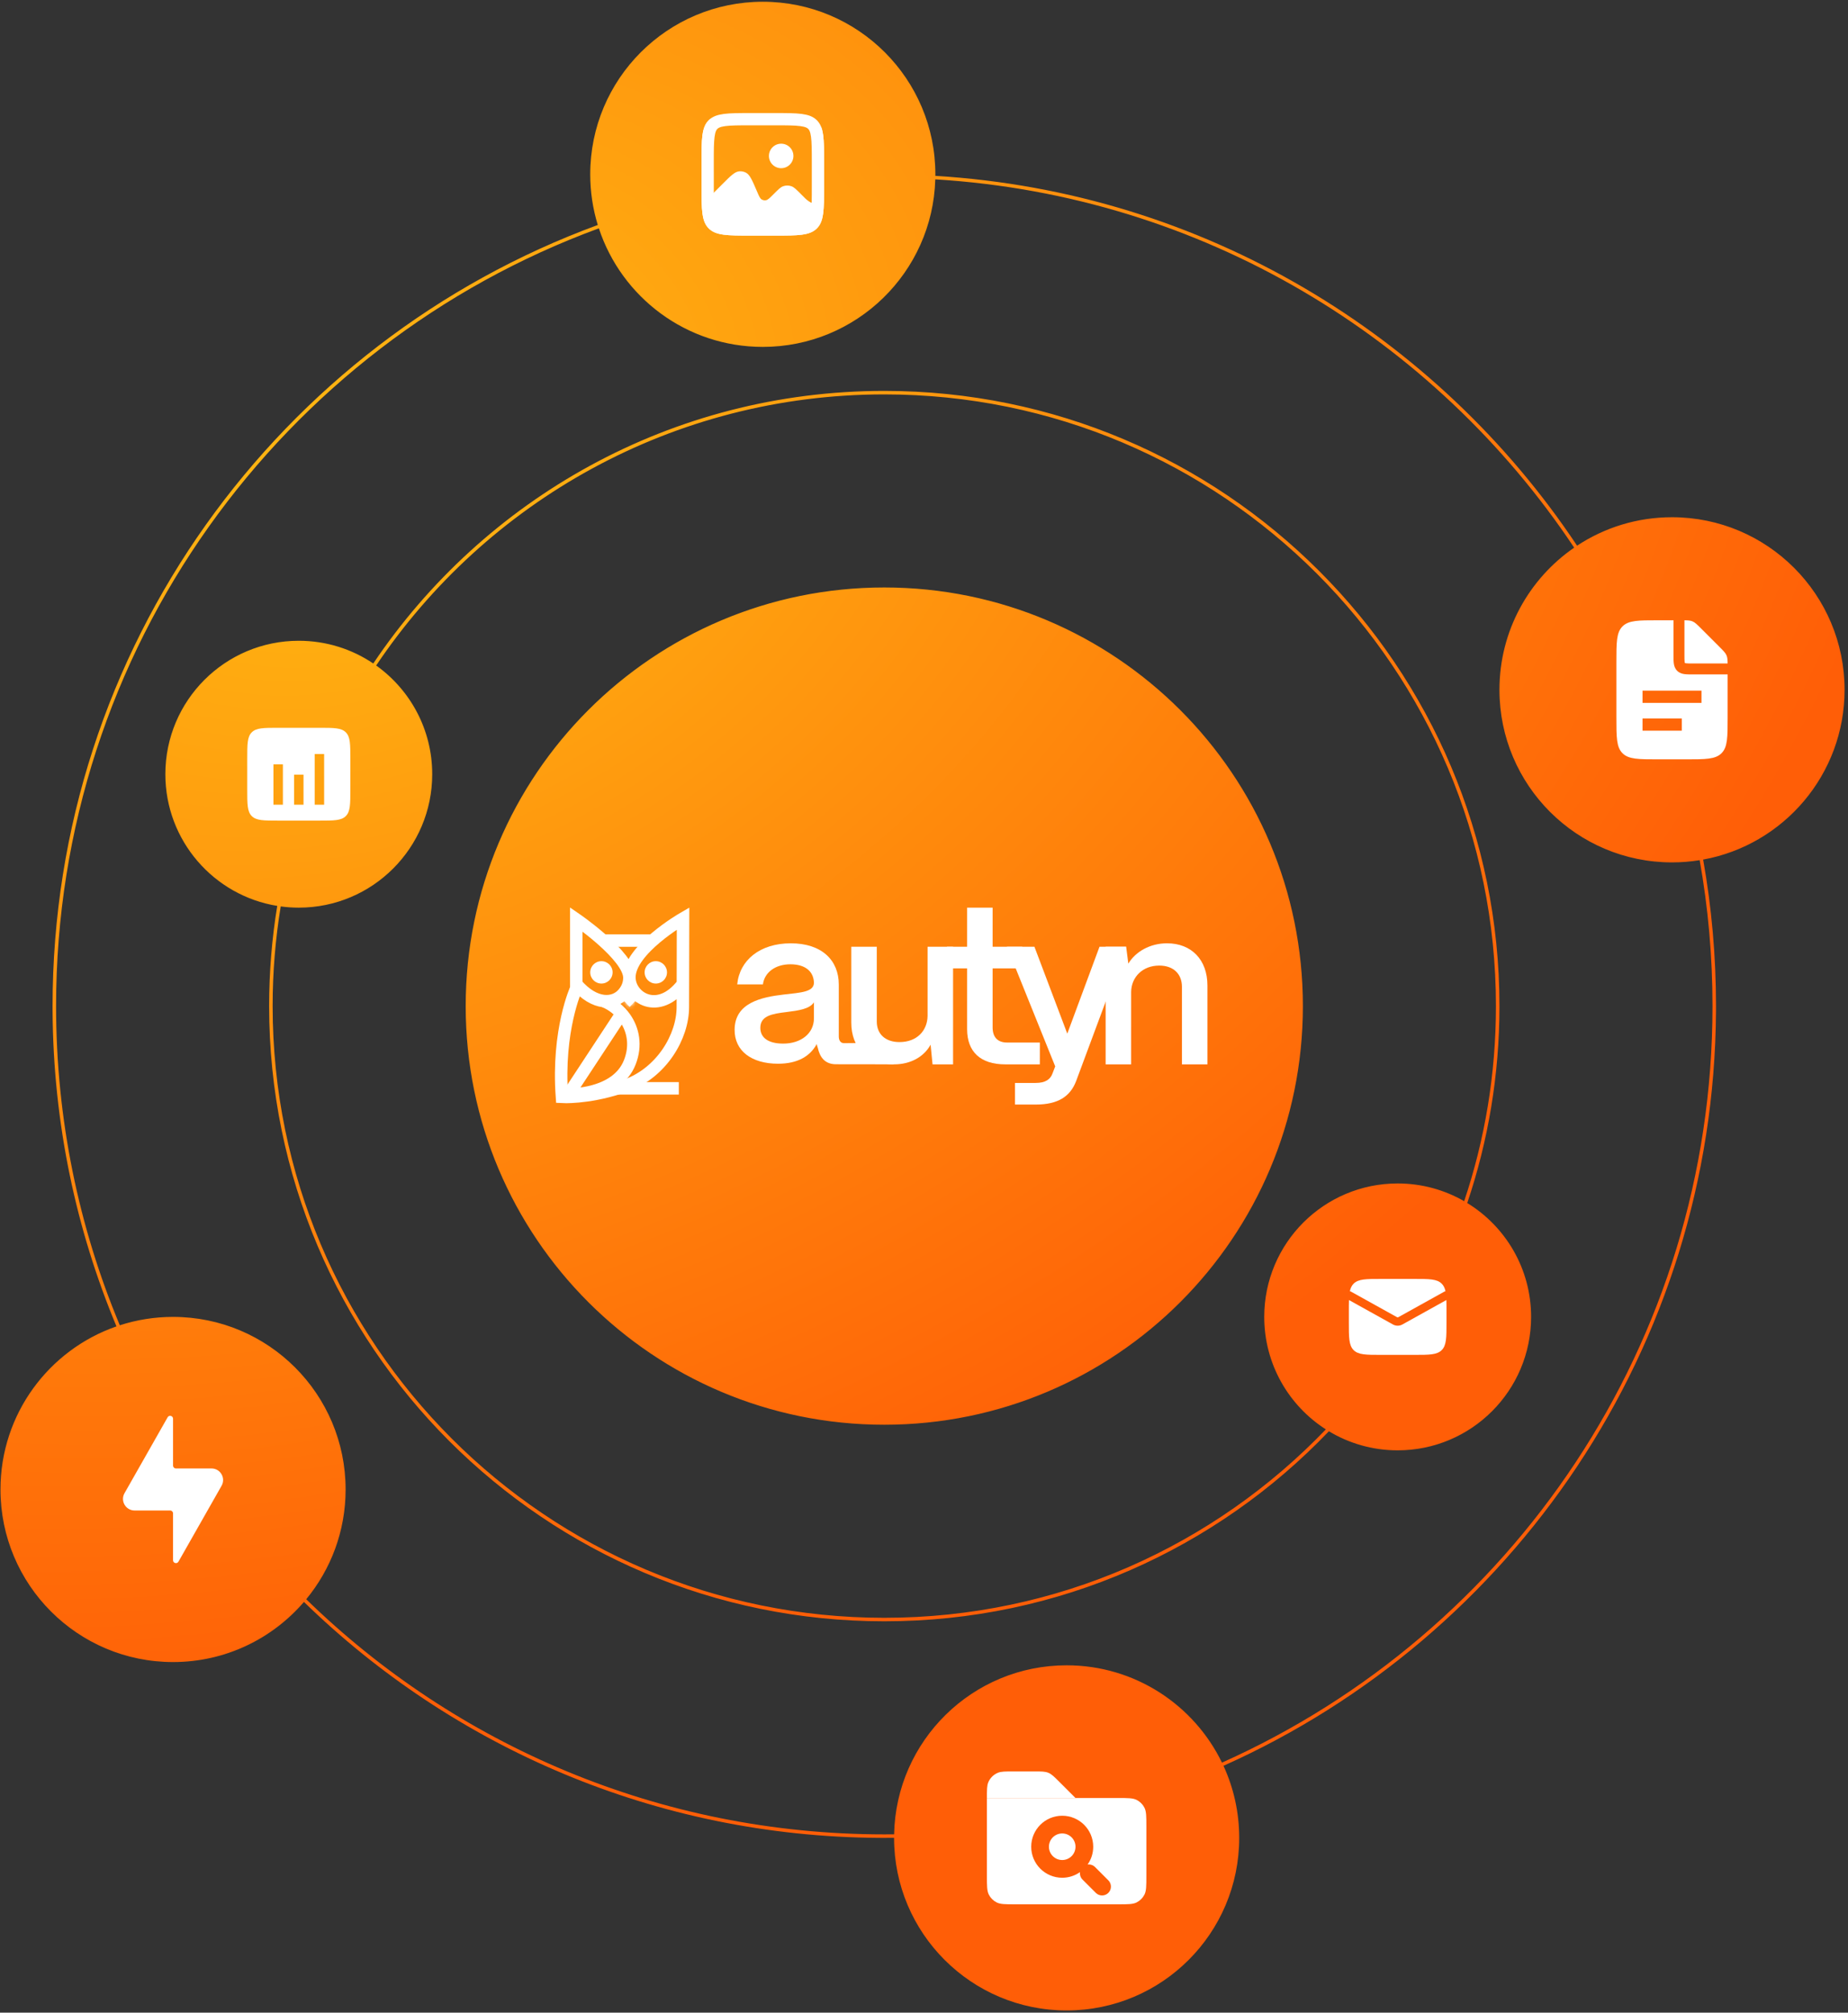 <svg width="528" height="575" viewBox="0 0 528 575" fill="none" xmlns="http://www.w3.org/2000/svg">
<rect x="0" y="0" width="528" height="575" fill="#333333" stroke="none"/>
<path d="M217.941 0.498C245.171 0.498 267.246 22.573 267.246 49.803C267.246 49.95 267.243 50.096 267.242 50.243C343.775 54.878 410.531 95.736 450.591 155.897C458.373 150.76 467.696 147.769 477.718 147.769C504.948 147.769 527.021 169.842 527.021 197.072C527.021 221.265 509.597 241.387 486.612 245.575C489.027 259.164 490.287 273.153 490.287 287.436L490.282 288.973C489.673 385.042 432.057 467.583 349.562 504.474C352.447 510.741 354.059 517.716 354.059 525.067C354.059 552.297 331.985 574.372 304.755 574.372C277.525 574.372 255.45 552.297 255.45 525.067C255.45 525.062 255.45 525.056 255.45 525.051C254.52 525.062 253.588 525.068 252.654 525.068L251.117 525.063C187.226 524.659 129.318 499.039 86.842 457.656C77.8 468.174 64.399 474.836 49.441 474.836C22.211 474.836 0.137 452.761 0.137 425.531C0.137 403.962 13.988 385.63 33.279 378.939C21.704 351.221 15.228 320.841 15.026 288.973L15.021 287.436C15.021 184.961 79.885 97.635 170.796 64.277C169.392 59.7 168.638 54.84 168.638 49.803C168.638 22.573 190.711 0.498 217.941 0.498ZM267.224 51.244C266.461 77.807 244.689 99.106 217.941 99.106C196.1 99.106 177.579 84.903 171.103 65.231C80.594 98.458 16.021 185.406 16.021 287.436C16.022 319.753 22.501 350.558 34.23 378.621C39.022 377.069 44.133 376.228 49.441 376.228C76.671 376.228 98.745 398.301 98.745 425.531C98.745 437.443 94.521 448.368 87.488 456.891C130.129 498.459 188.401 524.068 252.654 524.068C253.591 524.068 254.527 524.062 255.461 524.051C256.002 497.29 277.865 475.764 304.755 475.764C324.277 475.764 341.147 487.111 349.135 503.568C431.731 466.642 489.287 383.761 489.287 287.436C489.287 273.21 488.031 259.278 485.625 245.744C483.05 246.159 480.409 246.377 477.718 246.377C450.488 246.377 428.413 224.302 428.413 197.072C428.413 180.223 436.867 165.35 449.763 156.457C409.88 96.557 343.419 55.872 267.224 51.244ZM252.654 111.676C349.723 111.676 428.413 190.366 428.413 287.435C428.413 307.11 425.178 326.03 419.214 343.693C430.155 350.393 437.457 362.457 437.457 376.227C437.457 397.281 420.388 414.35 399.334 414.35C392.145 414.35 385.422 412.358 379.684 408.899C347.685 442.355 302.604 463.193 252.654 463.193C155.585 463.193 76.895 384.504 76.895 287.435C76.895 277.688 77.689 268.126 79.215 258.811C61.086 255.869 47.245 240.144 47.245 221.185C47.245 200.13 64.313 183.062 85.367 183.062C93.25 183.063 100.574 185.455 106.652 189.554C138.203 142.584 191.819 111.676 252.654 111.676ZM252.654 112.676C192.16 112.676 138.845 143.415 107.475 190.124C117.168 197.036 123.489 208.372 123.489 221.185C123.489 242.239 106.422 259.308 85.367 259.308C83.616 259.308 81.893 259.187 80.204 258.958C78.685 268.225 77.895 277.738 77.895 287.435C77.895 383.951 156.138 462.193 252.654 462.193C302.244 462.193 347.007 441.536 378.814 408.36C368.229 401.587 361.212 389.726 361.212 376.227C361.212 355.172 378.28 338.105 399.334 338.104C406.253 338.104 412.741 339.948 418.334 343.17C424.22 325.665 427.413 306.923 427.413 287.435C427.413 190.918 349.171 112.676 252.654 112.676ZM252.654 167.835C318.707 167.835 372.254 221.382 372.254 287.435C372.254 353.488 318.708 407.035 252.654 407.035C186.601 407.035 133.055 353.488 133.055 287.435C133.055 221.381 186.601 167.835 252.654 167.835Z" fill="url(#paint0_radial_2253_225)"/>
<path d="M195.048 281.185C188.107 290.173 179.925 285.107 179.825 279.32C179.689 271.328 195.153 262.398 195.153 262.398C195.153 262.398 195.097 279.328 195.097 287.722C195.097 296.116 189.095 306.411 178.85 310.133C178.178 310.377 177.519 310.602 176.868 310.811C167.584 313.793 160.554 313.38 160.554 313.38C159.164 294.216 164.653 282.363 164.653 282.363V262.658C164.653 262.658 167.807 264.828 171.239 267.778C171.574 268.068 171.911 268.362 172.251 268.665C176.045 272.054 179.836 276.217 179.828 279.32C179.823 281.171 179.153 282.572 178.194 283.746C175.531 287.017 169.923 287.304 164.632 281.134" stroke="white" stroke-width="3.56" stroke-miterlimit="10"/>
<path d="M172.677 286.074C174.96 286.999 177.074 288.668 178.596 290.856C180.884 294.146 181.845 298.621 179.951 303.473C176.187 313.107 162.395 312.692 162.395 312.692L177.642 289.506" stroke="white" stroke-width="3.56" stroke-miterlimit="10"/>
<mask id="path-4-inside-1_2253_225" fill="white">
<path d="M179.907 287.685L177.831 285.44L179.907 283.192L181.983 285.44L179.907 287.685Z"/>
</mask>
<path d="M179.907 287.685L177.831 285.44L179.907 283.192L181.983 285.44L179.907 287.685Z" fill="white"/>
<path d="M179.907 287.685L177.293 290.102L179.907 292.928L182.52 290.102L179.907 287.685ZM177.831 285.44L175.216 283.025L172.983 285.442L175.217 287.857L177.831 285.44ZM179.907 283.192L182.522 280.777L179.907 277.946L177.292 280.777L179.907 283.192ZM181.983 285.44L184.597 287.857L186.831 285.442L184.598 283.025L181.983 285.44ZM179.907 287.685L182.52 285.268L180.444 283.023L177.831 285.44L175.217 287.857L177.293 290.102L179.907 287.685ZM177.831 285.44L180.445 287.856L182.522 285.608L179.907 283.192L177.292 280.777L175.216 283.025L177.831 285.44ZM179.907 283.192L177.292 285.608L179.368 287.856L181.983 285.44L184.598 283.025L182.522 280.777L179.907 283.192ZM181.983 285.44L179.37 283.023L177.293 285.268L179.907 287.685L182.52 290.102L184.597 287.857L181.983 285.44Z" fill="white" mask="url(#path-4-inside-1_2253_225)"/>
<path d="M171.834 280.994C173.599 280.994 175.03 279.563 175.03 277.798C175.03 276.033 173.599 274.602 171.834 274.602C170.068 274.602 168.637 276.033 168.637 277.798C168.637 279.563 170.068 280.994 171.834 280.994Z" fill="white"/>
<path d="M187.373 280.994C189.138 280.994 190.569 279.563 190.569 277.798C190.569 276.033 189.138 274.602 187.373 274.602C185.608 274.602 184.177 276.033 184.177 277.798C184.177 279.563 185.608 280.994 187.373 280.994Z" fill="white"/>
<path d="M186.408 268.713H172.798" stroke="white" stroke-width="3.56" stroke-miterlimit="10"/>
<path d="M176.535 310.929H193.95" stroke="white" stroke-width="3.56"/>
<path d="M245.661 297.979L241.141 298.02C240.029 298.02 239.655 297.04 239.655 296.114V281.293C239.655 274.314 234.776 269.498 225.945 269.498C217.115 269.498 211.31 274.314 210.632 281.231H217.979C218.412 277.833 221.498 275.488 225.822 275.488C230.145 275.488 232.49 277.588 232.552 280.8C232.49 283.393 228.848 283.578 223.907 284.136C217.548 284.876 209.95 286.483 209.889 294.14C209.827 300.254 214.767 303.897 222.3 303.897C227.857 303.897 231.44 301.797 233.355 298.278C233.416 298.65 233.54 299.081 233.664 299.39C234.219 301.859 235.535 304.05 238.868 304.05L255.45 304.072L245.661 297.982V297.979ZM232.552 290.923C232.552 295.306 228.786 298.149 223.783 298.149C219.522 298.149 217.238 296.482 217.238 293.642C217.238 290.185 220.633 289.628 224.71 289.135C228.167 288.702 231.316 288.271 232.552 286.357V290.926V290.923Z" fill="white"/>
<path d="M255.512 304.077C247.731 304.077 243.224 299.261 243.224 292.159V270.483H250.51V291.849C250.51 295.554 253.102 297.715 256.993 297.715C261.995 297.715 264.959 294.442 265.021 290.244V270.483H272.307V304.083H266.44L265.883 298.459C263.969 301.977 260.078 304.077 255.509 304.077H255.512Z" fill="white"/>
<path d="M287.243 304.083C280.14 304.083 276.317 300.499 276.317 294.016V276.659H270.575V270.483H276.317V259.307H283.605V270.483H292.065V276.659H283.605V293.521C283.605 296.299 285.024 297.845 287.743 297.845H297.102L297.097 304.083H287.243Z" fill="white"/>
<path d="M289.997 315.563V309.387H295.926C298.642 309.387 300.126 308.399 300.742 306.608L302.04 303.21L301.701 305.184L287.711 270.483H295.554L304.939 295.306L314.142 270.483H321.737L307.473 308.832C305.806 313.215 302.347 315.563 295.926 315.563H289.997Z" fill="white"/>
<path d="M315.894 304.083V270.483H321.761L322.38 275.3C324.418 271.902 328.553 269.495 333.432 269.495C340.41 269.495 344.979 274.188 344.979 281.538V304.083H337.694V281.909C337.694 278.267 335.287 275.857 331.211 275.857C326.456 275.857 323.244 279.131 323.182 283.39V304.083H315.897H315.894Z" fill="white"/>
<path d="M413.25 371.41C413.282 372.34 413.284 373.418 413.284 374.677V377.777C413.284 382.16 413.284 384.352 411.922 385.714C410.56 387.076 408.368 387.077 403.984 387.077H394.685C390.301 387.077 388.109 387.076 386.748 385.714C385.386 384.352 385.385 382.161 385.385 377.777V374.677C385.385 373.418 385.386 372.34 385.418 371.41L398.003 378.401C398.831 378.861 399.838 378.861 400.666 378.401L413.25 371.41ZM403.984 365.377C408.368 365.377 410.56 365.378 411.922 366.74C412.47 367.287 412.794 367.969 412.99 368.874C412.893 368.898 412.797 368.935 412.706 368.986L399.508 376.318C399.4 376.378 399.269 376.378 399.161 376.318L385.964 368.986C385.872 368.935 385.776 368.898 385.678 368.874C385.874 367.969 386.2 367.287 386.748 366.74C388.109 365.378 390.301 365.377 394.685 365.377H403.984Z" fill="white"/>
<path d="M48.614 431.534H38.45C35.914 431.534 34.321 428.798 35.574 426.593L47.895 404.907C48.315 404.169 49.441 404.467 49.441 405.316V418.701C49.441 419.158 49.811 419.528 50.268 419.528H60.432C62.968 419.528 64.561 422.265 63.308 424.47L50.987 446.155C50.567 446.894 49.441 446.596 49.441 445.747V432.361C49.441 431.904 49.071 431.534 48.614 431.534Z" fill="white"/>
<path d="M203.065 55.929L206.408 52.586C208.762 50.231 209.94 49.054 211.215 48.946C211.858 48.892 212.502 49.016 213.079 49.305C214.223 49.878 214.879 51.409 216.191 54.471L216.285 54.688C216.855 56.02 217.14 56.686 217.61 56.977C217.975 57.203 218.411 57.286 218.833 57.212C219.378 57.116 219.89 56.604 220.915 55.58L221.113 55.382C222.375 54.12 223.006 53.489 223.722 53.223C224.509 52.93 225.374 52.93 226.161 53.223C226.876 53.489 227.508 54.12 228.77 55.382L230.085 56.697C231.274 57.886 232.886 58.554 234.567 58.554V36.131C235.443 38.234 235.443 41.333 235.443 46.303V53.304C235.443 59.904 235.442 63.203 233.392 65.254C231.342 67.304 228.042 67.305 221.442 67.305H214.441C207.841 67.305 204.541 67.304 202.491 65.254C200.44 63.203 200.44 59.904 200.44 53.304V46.303C200.44 39.703 200.44 36.403 202.491 34.352C202.672 34.172 202.863 34.007 203.065 33.856V55.929Z" fill="white"/>
<path d="M214.441 34.052H221.442C224.791 34.052 227.128 34.056 228.89 34.293C230.602 34.523 231.509 34.944 232.155 35.59C232.801 36.236 233.221 37.142 233.452 38.855C233.689 40.617 233.692 42.953 233.692 46.303V53.304C233.692 56.653 233.689 58.989 233.452 60.752C233.221 62.464 232.801 63.371 232.155 64.017C231.509 64.662 230.602 65.083 228.89 65.314C227.128 65.55 224.791 65.554 221.442 65.554H214.441C211.091 65.554 208.755 65.55 206.993 65.314C205.281 65.083 204.374 64.662 203.728 64.017C203.082 63.371 202.661 62.464 202.431 60.752C202.194 58.989 202.19 56.653 202.19 53.304V46.303C202.19 42.953 202.194 40.617 202.431 38.855C202.661 37.142 203.082 36.236 203.728 35.59C204.374 34.944 205.28 34.523 206.993 34.293C208.755 34.056 211.091 34.052 214.441 34.052Z" stroke="white" stroke-width="3.5"/>
<circle cx="223.192" cy="44.552" r="3.5" fill="white"/>
<path d="M478.142 187.14C478.142 188.032 478.139 188.859 478.229 189.528C478.325 190.242 478.552 191.007 479.182 191.636C479.811 192.265 480.575 192.492 481.289 192.588C481.958 192.678 482.785 192.675 483.677 192.675H493.608V205.018C493.608 210.636 493.609 213.446 491.863 215.191C490.118 216.936 487.308 216.936 481.69 216.936H473.744C468.127 216.936 465.318 216.936 463.572 215.191C461.827 213.446 461.826 210.636 461.826 205.018V189.126C461.826 183.508 461.827 180.699 463.572 178.954C465.318 177.209 468.127 177.208 473.744 177.208H478.142V187.14ZM469.297 205.259V208.75H480.524V205.259H469.297ZM469.297 200.803H486.138V197.313H469.297V200.803ZM481.267 177.212C482.33 177.222 482.967 177.269 483.551 177.511C484.281 177.814 484.856 178.387 486.004 179.536L491.281 184.813C492.429 185.961 493.003 186.535 493.306 187.265C493.548 187.85 493.595 188.487 493.604 189.551H483.677C482.697 189.551 482.118 189.547 481.705 189.492C481.524 189.467 481.433 189.44 481.394 189.423C481.377 189.384 481.35 189.293 481.325 189.112C481.27 188.699 481.267 188.121 481.267 187.14V177.212Z" fill="white"/>
<path d="M91.259 207.929C95.425 207.929 97.509 207.928 98.803 209.223C100.097 210.517 100.097 212.6 100.097 216.767V225.604C100.097 229.77 100.097 231.853 98.803 233.147C97.509 234.442 95.425 234.441 91.259 234.441H79.476C75.31 234.441 73.226 234.442 71.932 233.147C70.638 231.853 70.638 229.77 70.638 225.604V216.767C70.638 212.6 70.638 210.517 71.932 209.223C73.226 207.928 75.31 207.929 79.476 207.929H91.259ZM78.126 218.362V229.899H80.826V218.362H78.126ZM84.019 221.309V229.899H86.718V221.309H84.019ZM89.91 215.417V229.899H92.609V215.417H89.91Z" fill="white"/>
<path d="M281.976 513.678C281.976 511.32 281.976 510.14 282.361 509.21C282.875 507.97 283.86 506.985 285.1 506.471C286.031 506.085 287.21 506.085 289.568 506.085H295.499C297.568 506.085 298.602 506.085 299.533 506.471C300.463 506.856 301.194 507.588 302.657 509.051L307.285 513.678H281.976Z" fill="white"/>
<path d="M319.434 513.678C322.268 513.678 323.686 513.678 324.769 514.23C325.721 514.715 326.495 515.489 326.98 516.442C327.532 517.525 327.532 518.942 327.532 521.777V535.951C327.532 538.785 327.532 540.203 326.98 541.286C326.495 542.238 325.721 543.012 324.769 543.498C323.686 544.049 322.268 544.049 319.434 544.049H290.074C287.24 544.049 285.822 544.049 284.739 543.498C283.787 543.012 283.013 542.238 282.527 541.286C281.976 540.203 281.976 538.785 281.976 535.951V513.678H319.434ZM303.489 518.74C298.597 518.74 294.631 522.706 294.631 527.598C294.631 532.49 298.597 536.456 303.489 536.457C305.383 536.456 307.136 535.859 308.576 534.847C308.473 535.604 308.71 536.399 309.292 536.981L313.089 540.777C314.077 541.765 315.68 541.765 316.668 540.777C317.656 539.789 317.656 538.186 316.668 537.198L312.872 533.401C312.29 532.819 311.495 532.583 310.738 532.686C311.751 531.246 312.348 529.492 312.348 527.598C312.348 522.706 308.381 518.74 303.489 518.74ZM303.489 523.802C305.586 523.803 307.286 525.502 307.286 527.598C307.286 529.695 305.586 531.395 303.489 531.395C301.393 531.395 299.693 529.695 299.693 527.598C299.693 525.502 301.393 523.802 303.489 523.802Z" fill="white"/>
<defs>
<radialGradient id="paint0_radial_2253_225" cx="0" cy="0" r="1" gradientUnits="userSpaceOnUse" gradientTransform="translate(102.996 130.799) rotate(68.749) scale(344.141 470.91)">
<stop stop-color="#FFB912"/>
<stop offset="1" stop-color="#FF5E07"/>
</radialGradient>
</defs>
</svg>
